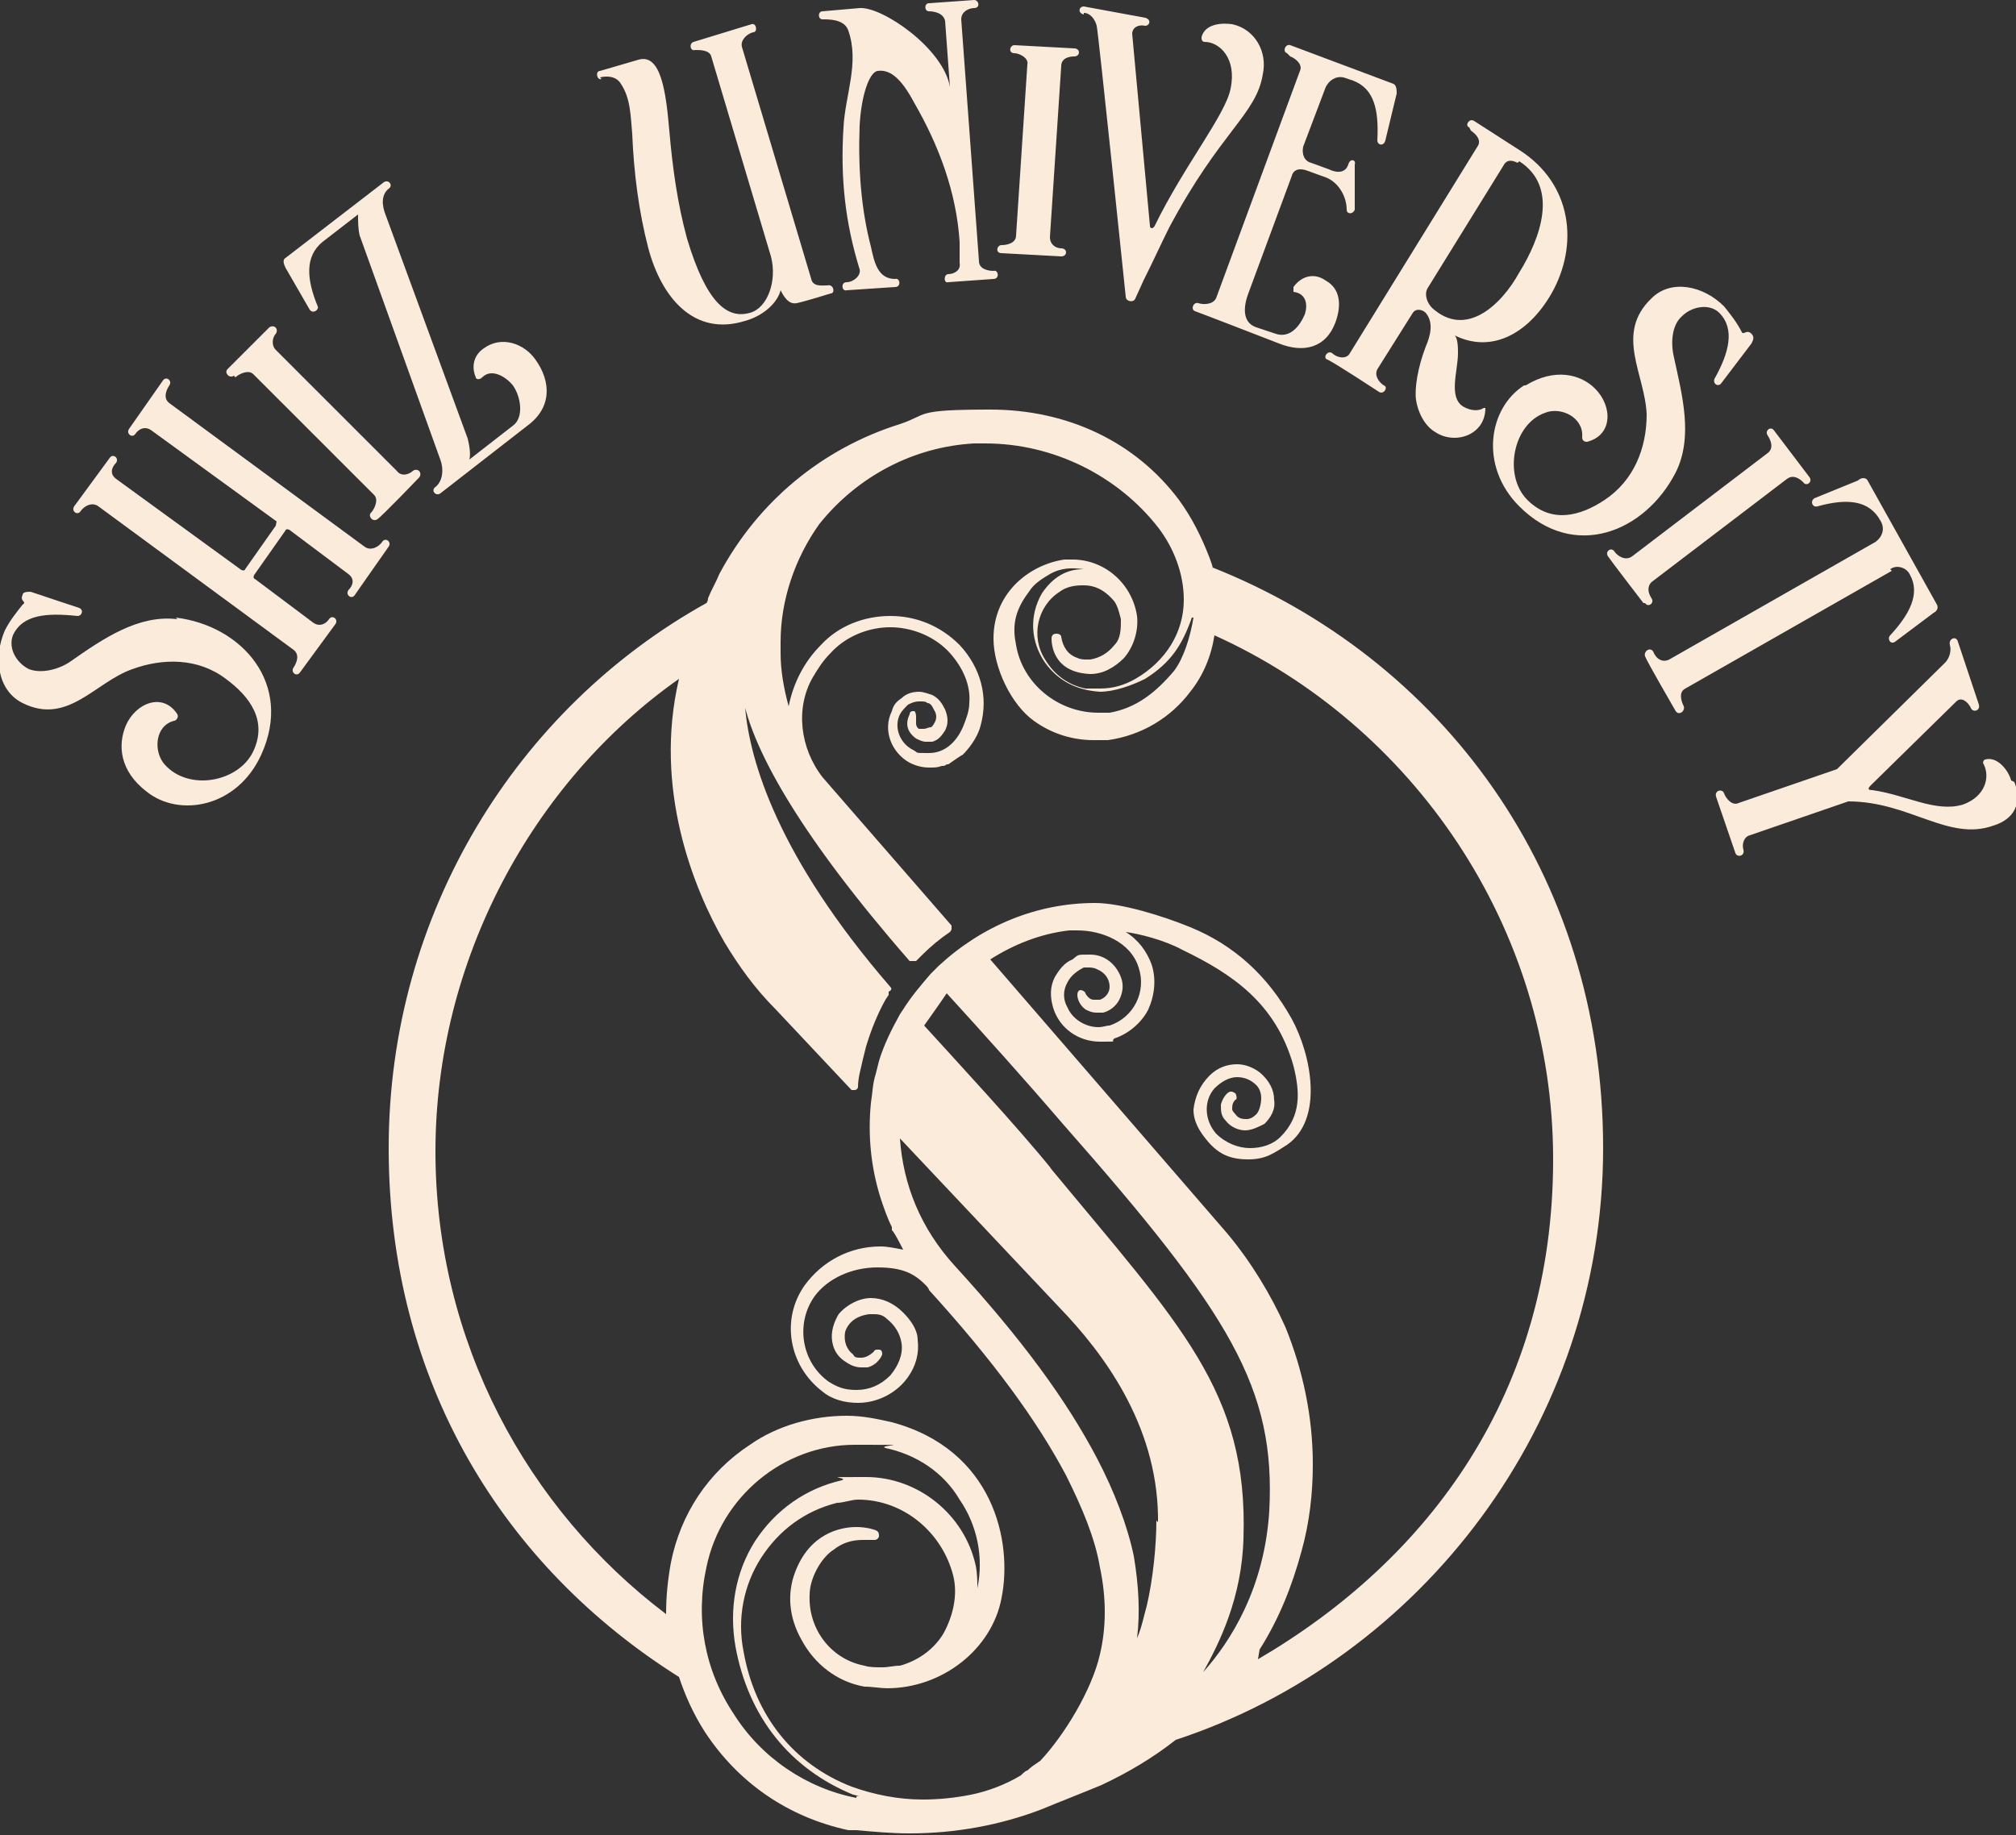 <svg xmlns="http://www.w3.org/2000/svg" viewBox="0 0 125 113.8"><rect x="0" y="0" width="125" height="113.8" fill="#333333" stroke="none"/><defs><style>.cls-1{fill:#fbebdb}</style></defs><g id="Layer_1"><path class="cls-1" d="M11 38.4c-2.4-.3-4.6 1.2-6.6 2.6-.7.5-1.8.8-2.6.5-.8-.4-1.3-1.3-1-2.1.6-1.3 2.1-1.4 4-1.2.3 0 .4-.4.1-.5l-3-1c-.2 0-.5 0-.5.2-.2.4.3.4 0 .6-.4.5-.8 1-1.1 1.6-.7 1.6-.5 3.7 1.1 4.5 2.8 1.4 4.5-1.3 6.8-2.1 1.9-.7 4.1-.7 5.8.6 1.5 1.1 2.6 2.6 1.7 4.5-.9 1.9-4 2.5-5.5.8-.7-.8-.6-2.4.6-2.7.1 0 .3-.2.2-.4-.9-1.4-2.6-.7-3.2.7-.5 1.2-.4 2.8 1.3 4.1 2 1.6 5.6 1 7.1-2.3 2-4.4-1.2-8-5.3-8.5ZM5 37.6v.1-.1z"/><path class="cls-1" d="M23.7 33.6c-.2.3-.7.6-1.1.3L10.5 25c-.4-.3-.2-.8 0-1.1.2-.3-.2-.6-.4-.3l-2.1 3c-.2.3.2.6.4.3s.6-.5 1-.2l7.7 5.6c.1 0 0 .2 0 .3l-1.9 2.7c0 .1-.2.1-.3 0l-7.7-5.6c-.4-.3-.3-.7 0-1 .2-.3-.2-.6-.4-.3l-2.2 3c-.2.3.2.6.4.3s.7-.6 1.1-.3l12.1 8.9c.4.3.2.8 0 1.1-.2.3.2.6.4.3l2.2-3c.2-.3-.2-.6-.4-.3s-.6.5-1 .2l-3.6-2.7c-.1 0-.1-.2 0-.3l1.9-2.7c0-.1.2-.1.3 0l3.6 2.7c.4.3.3.7 0 1-.2.3.2.6.4.3s2.1-3 2.1-3c.2-.3-.2-.6-.4-.3ZM14.6 23.4c.2-.2.8-.5 1.1-.2l7.5 7.5c.3.3 0 .9-.2 1.1-.2.2.1.6.4.4s2.6-2.6 2.6-2.6c.2-.3-.1-.6-.4-.4-.2.2-.7.4-1 0l-7.5-7.5c-.3-.3-.2-.8 0-1 .2-.3-.1-.6-.4-.4l-2.6 2.6c-.2.2.1.6.4.4Z"/><path class="cls-1" d="M19.2 19.2c.2.3.6 0 .5-.2-.7-1.7-.8-3.1.3-4l2.2-1.7c0 .4 0 .9.1 1.3l5 13.9c.2.5.2 1.3-.3 1.7-.3.2 0 .6.3.4l5.4-4.2c1.5-1.1 1.5-2.7.5-4.1-.7-1-2.1-1.5-3.2-.7-.6.4-.8 1.1-.5 1.8 0 .1.2.2.4 0 .6-.6 1.5 0 1.9.5.5.7.7 2 0 2.5l-2.7 2.1c.1-.3 0-.9-.1-1.3l-5.1-13.9c-.2-.5-.3-1.2.2-1.6.3-.2 0-.6-.3-.4L17.7 16c-.2.1-.1.4 0 .6l1.5 2.6ZM37.2 4.8c.4-.1 1-.1 1.3.4.6.9.6 2 .7 3.1.1 2.4.4 4.8 1 7.1.8 3 2.8 5.5 6 4.5 1.1-.3 2-1.1 2.2-1.9.2.4.5.9 1 .8s2.1-.6 2.1-.6c.3 0 .2-.6-.2-.5-.3 0-.9.1-1-.4L46 2.9c-.1-.4.3-.8.7-.9.3 0 .2-.6-.1-.5L43 2.6c-.3.1-.2.6.1.5.3 0 .9 0 1 .4l3.7 12.4c.4 1.5-.2 3.2-1.3 3.5-1.4.4-2.7-.6-3.9-4.6-.6-2.2-.9-4.4-1.1-6.7-.2-2.3-.5-4.8-1.9-4.4l-2.4.7c-.3 0-.2.6.1.5ZM51.1 1.2c.6 0 1.3.1 1.5.7.7 2-.2 4-.3 6-.2 3.1.1 5.9 1 8.8.1.4-.4.8-.8.8s-.3.6 0 .5l3-.2c.4 0 .3-.6 0-.5-1.1 0-1.3-1.1-1.5-2-.6-2.3-.8-4.8-.7-7.5.1-1.9.6-3.3 1.1-3.4.7-.1 1.4.3 2.3 2 1.5 2.6 2.6 5.5 2.8 8.6v1.3c.1.5-.4.7-.7.7-.3 0-.3.6 0 .5l2.8-.2c.4 0 .3-.6 0-.5-.3 0-.9-.1-.9-.6l-1.1-15c0-.5.5-.7.8-.7.4 0 .3-.5 0-.5l-2.8.2c-.3 0-.3.5 0 .5s.9.1 1 .6l.3 4.1C58.5 3 54.7.4 53.3.5L51 .7c-.3 0-.3.5 0 .5ZM58.9 17.6z"/><path class="cls-1" d="m62.1 15.7 3.7.2c.4 0 .4-.5 0-.5-.3 0-.7-.2-.7-.7l.7-10.6c0-.5.5-.6.8-.6.4 0 .4-.5 0-.5l-3.7-.2c-.3 0-.4.5 0 .5.3 0 .9.3.8.7L63 14.6c0 .5-.6.6-.9.6-.3 0-.4.5 0 .5ZM67.2.8c.4 0 .7.4.8.8s1.8 16.8 1.8 16.8c0 .3.5.4.6.1l.5-1.1c.6-1.2 1.1-2.3 1.6-3.3 3.2-6 5.4-7 5.8-9.5.3-1.4-.5-2.8-1.9-3.1-.7-.1-1.7 0-1.9.8 0 .1 0 .3.2.3.9 0 2 1 1.6 2.9-.3 1.6-2.9 4.8-4.7 8.5-.1.2-.3.2-.3 0L70.2 2.1c0-.4.4-.6.8-.5.3 0 .4-.4 0-.5L67.2.4c-.3 0-.4.4 0 .5ZM80 3.5c.3.1.8.5.6.9l-5.2 14.1c-.2.4-.8.4-1.1.3-.3-.1-.5.4-.2.5s5.2 2 5.2 2c1.5.6 2.9.3 3.5-1.3.4-1.1.3-2.1-.6-2.6-.7-.5-1.5-.3-2 .4v.3c.8.1.9.8.7 1.4-.3.7-.9 1.5-1.8 1.2l-1.2-.4c-.9-.3-.8-1.3-.5-2.1l2.7-7.3c.1-.4.5-.5 1-.3l1.1.4c.8.3 1.3 1.2 1.3 2 0 .3.4.3.5 0v-2.8c.1-.3-.3-.4-.4 0-.2.6-.8.5-1.2.3l-1.1-.4c-.4-.1-.6-.5-.5-1l1.4-3.7c.2-.4.6-.7 1.1-.6l.6.2c1.3.5 1.6 1.8 1.5 3.7 0 .3.4.4.5 0l.7-2.9c0-.2 0-.5-.2-.6L80 2.8c-.3-.1-.5.4-.2.5ZM91.2 8.1c.3.2.7.6.4 1l-7.9 12.8c-.2.4-.8.3-1.1 0-.3-.2-.6.3-.3.4s3.2 2 3.2 2c.3.2.6-.3.3-.4-.3-.2-.6-.6-.4-1l2.2-3.5c.2-.3.6-.2.8 0 .5.6.3 1.4 0 2.1-.5 1.3-.7 2.6-.6 3.3.1.7.5 1.6 1.2 2 1.2.8 3.1.2 3.1-1.5H92c-.3.2-.8.2-1.3-.1-.9-.6-.3-2.2-.3-3.3 0-.3 0-.9-.2-1.1 2.2 1.1 4.5 0 6-2.6 1.7-3 1.3-6.8-2-8.9l-2.8-1.8c-.3-.2-.6.3-.3.4Zm3 1.9c2.5 1.6 1.3 4.8 0 6.9-1.1 2-3.3 4.1-5.4 2.2-.3-.3-.5-.8-.3-1.2l4.7-7.6c.2-.4.5-.4.9-.2ZM94.5 23.9c-2.2 1.4-2.8 5-.3 7.5 3.4 3.4 7.8 1.6 9.7-2.1 1.1-2.2.4-4.8-.1-7.1-.2-.8-.2-2 .5-2.6.6-.6 1.7-.8 2.3-.2 1 1 .6 2.5-.3 4.1-.1.3.2.5.4.3l1.9-2.5c.1-.2.2-.4 0-.6-.3-.3-.5.1-.6-.1-.3-.6-.7-1.1-1.1-1.6-1.3-1.3-3.3-1.7-4.5-.5-2.3 2.2-.4 4.7-.3 7.2 0 2.1-.8 4.1-2.6 5.3-1.5 1-3.3 1.5-4.8 0s-.9-4.7 1.1-5.4c1-.4 2.4.3 2.3 1.5 0 .2.1.3.3.3 1.6-.4 1.6-2.2.5-3.3-.9-.9-2.5-1.3-4.3-.2ZM102 37.4c.2.3.6 0 .4-.3-.2-.3-.3-.7 0-1l8.4-6.4c.4-.3.8 0 1 .2.2.3.6 0 .4-.3l-2.2-2.9c-.2-.3-.6 0-.4.3.2.3.4.8 0 1.1l-8.4 6.4c-.4.3-.9 0-1.1-.3-.2-.3-.6 0-.4.3s2.2 2.9 2.2 2.9ZM117.2 35.3c.4-.3 1-.1 1.2.3.7 1.2 0 2.5-1.2 3.8-.2.2 0 .6.3.4l2.4-1.8c.2-.1.3-.3.2-.5l-4.3-7.7c-.1-.2-.4-.2-.6 0l-2.7 1.1c-.3.2-.1.6.2.5 1.8-.5 3.2-.4 3.9.9.3.5.1 1-.3 1.3l-12.8 7.3c-.4.2-.8 0-1-.5-.2-.3-.6 0-.5.3s1.9 3.4 1.9 3.4c.2.3.6 0 .5-.3-.2-.4-.3-.9.1-1.1l12.8-7.3ZM124.7 48.4c-.2-.7-.9-1.5-1.6-1.3-.1 0-.2.2-.1.3.4.8.1 2-1.3 2.5-1.7.5-3.5-.6-5.6-.9-.3 0-.3-.1-.1-.3l5.3-5.2c.3-.3.7 0 .9.4.1.3.6.2.5-.2l-1.3-3.9c-.1-.4-.6-.2-.5.2.1.3 0 .8-.3 1.1l-6.7 6.6-6.1 2.1c-.4.2-.8-.3-.9-.6-.1-.3-.6-.2-.5.2l1.2 3.5c.1.3.6.2.5-.2-.1-.3 0-.8.4-.9l6.1-2.1c3.8 0 6.2 2.5 9 1.5 1.3-.4 1.8-1.4 1.3-2.7ZM75.2 35.3c0-.2-.1-.4-.2-.7-.5-1.3-1.1-2.5-1.9-3.6-2.7-3.6-6.9-5.6-11.7-5.6s-3.8.3-5.6.9c-4.8 1.5-8.8 4.8-11.2 9.3-.2.5-.5 1-.7 1.5 0 0 0 .2-.1.3-11.7 6.5-19.7 19.2-19.7 33.8s7.2 26 18 32.8c.4 1.2.9 2.3 1.6 3.4 2.1 3.2 5.2 5.3 8.9 6.1h.5c1.1.1 2.2.2 3.3.2 2.8 0 5.6-.5 8.2-1.5 1.2-.5 2.5-1 3.7-1.5 1.7-.8 3.2-1.7 4.6-2.8 15.2-5 26.5-19.6 26.5-36.7s-10.1-30.4-24.2-36Zm-22.1 76.2c-3.1-.6-5.9-2.5-7.6-5.2-1.8-2.7-2.4-5.9-1.7-9.1.9-4.4 4.8-7.6 9.2-7.6s1.3 0 1.9.2c1.9.4 3.6 1.5 4.6 3.2 1.1 1.6 1.5 3.6 1.1 5.5 0-.4 0-.9-.1-1.4-.7-3.2-3.6-5.5-6.8-5.5s-1 0-1.5.2c-2.2.5-4.1 1.8-5.4 3.8-1.2 1.9-1.6 4.2-1.2 6.5.8 4.4 3.4 7.6 7.3 9.2.1 0 .3.1.4.1h-.2Zm18.6-17.2c0 1.5-.2 3.6-.6 5.3-.2.7-.3 1.3-.6 2 .2-1.6.1-3.3-.2-5.1-.4-1.9-1.2-4-2.3-6.1-1.9-3.6-4.6-7.3-8.8-11.9-2.1-2.3-3.2-5-3.4-7.9l9.9 10.5c2.7 2.8 6 7.2 6.1 12.9v.4Zm-6.5-21.8c-2.1-2.6-5.9-6.7-7.9-8.9 0 0 1-1.4 1.4-2 2.1 2.3 4.8 5.3 7.2 8.1 10.4 11.8 13.2 16.4 12.8 24-.3 4.8-2.4 8.1-4.1 10 1-1.8 2.4-4.6 2.5-8.3.3-9.1-3.9-13.2-12-23Zm12.9 29.8c1.2-1.9 2-3.9 2.6-6.1.5-1.8.7-3.6.7-5.4 0-2.9-.6-5.8-1.7-8.5-.9-2-2.1-4-3.6-5.8l-14.7-17c1.4-.9 3.1-1.6 4.9-1.8h.5c1.5 0 3.3.7 3.8 2.3.5 1.5-.3 3.1-1.8 3.6-.2 0-.4.1-.7.1-.8 0-1.6-.5-1.9-1.2-.3-.5-.3-1.1 0-1.6.2-.4.6-.7 1-.9h.3c.1 0 .3 0 .5.1.5.2.8.6.8 1.1 0 .4-.3.7-.6.8h-.4c-.2 0-.4-.2-.5-.4 0-.1-.2-.2-.3-.2-.1 0-.2.1-.2.3 0 .2.1.6.5.9.2.1.4.2.7.2h.4c.4-.1.8-.4 1-.8.2-.4.3-.9.1-1.4-.3-.8-1-1.4-1.9-1.4s-.7 0-1.1.3c-.5.2-.8.6-1.1 1.1-.3.6-.3 1.2-.1 1.9.4 1.3 1.6 2.1 2.9 2.1s.6 0 .9-.2c.9-.3 1.7-1 2.1-1.8.4-.9.5-1.9.2-2.8-.3-.8-.8-1.5-1.6-2 .8.1 2.4.5 3.5 1.1 3.1 1.5 5.8 3.3 6.9 7.2.4 1.6.5 3.1-.8 4.4-.5.5-1.2.7-1.9.7s-1.5-.3-2.1-.9c-.7-.8-.8-2-.1-2.8.4-.4.9-.7 1.4-.7s.9.2 1.2.5c.2.2.3.5.3.8s-.1.8-.3 1c-.2.2-.4.3-.6.3s-.5 0-.7-.3c0 0-.2-.2-.2-.3 0-.2 0-.4.2-.6.1 0 .1-.2 0-.4l-.2-.1h-.1c-.2 0-.5.4-.6.8 0 .4 0 .7.3 1 .3.4.8.6 1.2.6s.8-.2 1.2-.4c.4-.4.7-.9.6-1.5 0-.6-.3-1.2-.9-1.7-.4-.3-.9-.5-1.4-.5-.6 0-1.2.2-1.7.7-.6.6-.9 1.3-1 2.1 0 .8.4 1.4.9 2 .7.8 1.4 1.1 2.5 1.1s1.6-.4 2.4-.9c2.3-1.6 1.5-5.6.3-7.8-1.5-2.7-3.6-4.6-6.3-5.7-1.7-.7-4.3-1.5-5.9-1.5-3.6 0-7 1.4-9.7 3.9l-.5.5c-.6.7-1.2 1.4-1.7 2.2l-.2.3c-.5.9-1 1.9-1.3 2.9l-.2.8c-.2.6-.2 1.2-.3 1.8-.2 2 0 4 .6 5.9.2.6.4 1.2.7 1.8v.2c.1 0 .7 1.2.7 1.2-.5-.1-1-.2-1.4-.2-1.9 0-3.6.9-4.7 2.4-1.5 2.1-1 5 1.1 6.6.6.5 1.4.7 2.2.7 1.2 0 2.4-.6 3.1-1.6.5-.7.7-1.5.6-2.3 0-.6-.4-1.2-.9-1.7-.6-.6-1.3-.9-2-.9s-1.5.4-2 1c-.3.5-.5 1.1-.4 1.7.1.6.4 1 .9 1.3.3.2.6.3.9.3h.4c.7-.2.9-.8.9-.8 0-.1 0-.3-.2-.3h-.1s-.2 0-.2.1c-.2.2-.5.4-.8.4s-.4 0-.5-.2c-.4-.3-.6-.8-.5-1.4.2-.6.7-1 1.5-1.1h.2c.3 0 .6 0 .9.3.5.4.8.9.9 1.5.1.7-.2 1.4-.7 2-.6.6-1.3.9-2.1.9s-1.2-.2-1.7-.5c-1.7-1.2-2.1-3.6-.9-5.3.8-1.1 2.3-1.8 3.9-1.8s2.3.4 3 1.1c0 0 .2.2.2.3 4 4.4 6.7 8.1 8.5 11.5 1 2 1.8 3.9 2.1 5.7.4 1.9.4 3.7 0 5.4-.5 2.2-2.2 5-3.7 6.6-.3.2-.6.4-.8.6-.1 0-.3.2-.4.3-1 .6-2.1 1-3.1 1.2-1 .2-2 .3-3 .3-1.5 0-3-.3-4.4-.8-3.6-1.4-6-4.4-6.7-8.4-.4-2 0-4.1 1.1-5.8 1.1-1.7 2.7-2.9 4.7-3.4.4 0 .9-.2 1.3-.2 2.8 0 5.2 2 5.9 4.7.3 1.2 0 2.5-.6 3.6-.6 1-1.6 1.7-2.7 2-.4 0-.7.1-1.1.1s-.8 0-1.1-.1c-2.1-.4-3.5-2.3-3.4-4.4 0-1 .7-2.3 1.5-2.8.5-.4 1.1-.6 1.8-.6h.7c.1 0 .2 0 .3-.2 0-.2 0-.3-.2-.4 0 0-.5-.2-1.2-.2-1 0-2.9.4-3.8 2.8-.5 1.3-.4 2.8.4 4.2.8 1.5 2.2 2.6 3.9 2.9.5 0 1 .1 1.4.1 3.4 0 6.5-2.4 7.1-5.6.7-3.5-.5-9.2-6.8-10.9-.9-.2-1.8-.4-2.8-.4-2.1 0-4.3.6-6 1.8-2.6 1.7-4.3 4.3-4.9 7.3-.2 1.1-.3 2.1-.3 3.2C32.7 93.6 27 83.2 27 71.4s6-22.9 15.1-29.3c-1.6 6.8.9 13 2.8 16.3.9 1.5 1.9 2.9 3.2 4.2l4.7 5h.2c.1 0 0 0 0 0 .1 0 .2-.1.2-.2 0-.6.2-1.2.3-1.7l.2-.8c.3-1 .7-2 1.2-2.9l.2-.3v-.2c.2-.1.2-.2.1-.3-7-8.1-8.7-14-9-17.3.8 3 3.4 7.9 10.2 15.7h.4l.4-.4c.5-.5 1.1-1 1.7-1.4 0 0 .1-.1.1-.2v-.2l-8-9.2c-1.4-1.8-1.7-4.3-.6-6.2.3-.5.6-1 1.1-1.5.9-1 2.3-1.6 3.7-1.6s2.8.6 3.7 1.6c.8.9 1.3 2 1.2 3.1 0 .5-.2 1-.4 1.5-.4.9-1.1 1.6-2.1 1.6s-.6 0-1-.2c-.8-.4-1.2-1.4-.8-2.2.1-.2.3-.4.5-.6.2-.1.4-.2.7-.2s.4 0 .5.1c.2 0 .3.2.4.4.2.3.2.6 0 .9 0 0-.1.2-.2.2s-.3.1-.4.1H57c-.1 0-.2-.2-.2-.3v-.4c0-.1 0-.3-.1-.4h-.1s-.2 0-.2.2c-.2.4-.3 1 .4 1.5.2.1.4.2.6.2h.4c.4-.1.6-.4.8-.7.2-.4.2-.8 0-1.3-.2-.4-.4-.7-.8-.9-.3-.1-.6-.2-.8-.2-.4 0-.8.1-1.1.4-.3.2-.5.4-.6.8-.6 1.2 0 2.6 1.1 3.2.4.2.8.3 1.2.3s.5 0 .8-.1c.1 0 .2 0 .3-.1h.1c.3-.2.7-.5.9-.6.3-.3.9-1 1.1-1.8.5-1.8 0-3.6-1.3-5-1.2-1.2-2.7-1.8-4.3-1.8s-3.2.6-4.3 1.8c-1 1-1.7 2.3-2 3.8-.3-1.1-.5-2.2-.5-3.3v-.7c0-2.6.9-5.2 2.4-7.3 2.4-3 5.9-4.8 9.6-5h.7c4.2 0 8.2 2 10.7 5.2 1 1.3 1.6 2.9 1.6 4.5 0 2-1.1 3.8-3 4.9-.7.4-1.4.6-2.2.6h-.9c-1-.2-1.9-.8-2.5-1.8-.9-1.4-.5-3.3.9-4.2.4-.3.9-.4 1.4-.4h.1c.8 0 1.4.4 1.9 1 .2.3.3.7.4 1.1 0 .6 0 1.2-.4 1.6-.4.5-.9.8-1.5.9h-.2c-.2 0-.4 0-.6-.1-.6-.2-.9-.7-1-1.3 0-.1-.1-.2-.3-.2-.2 0-.3.1-.3.3s0 2.1 2.4 2.2c.8 0 1.5-.4 2.1-1 .6-.7.9-1.7.8-2.6-.3-2-2-3.5-4-3.5H66c-2.1.3-4.4 2-4.4 4.9 0 1.8 1.1 4.1 2.5 5.1 1.1.8 2.4 1.2 3.7 1.2h.9c2.1-.3 3.9-1.4 5.1-3 .8-1 1.3-2.2 1.5-3.5 12.2 5.5 21 18 21 32.5s-7.7 24.8-18.3 31Zm-4.1-64c-.2 1.2-.6 2.5-1.2 3.3-1.1 1.3-2.3 2.3-4 2.6h-.7c-2.5 0-4.7-1.8-5.1-4.2-.2-1-.2-2 .8-3.3.3-.5.8-.8 1.3-1.1.7-.4 1.4-.4 2.1-.3-.4 0-1.6 0-2.6 1.5-.8 1.4-.7 3 .2 4.3.8 1.1 1.9 1.7 3.4 1.8.9 0 2-.4 2.8-.8 1.6-1 2.3-2.1 2.9-3.8Z"/></g></svg>